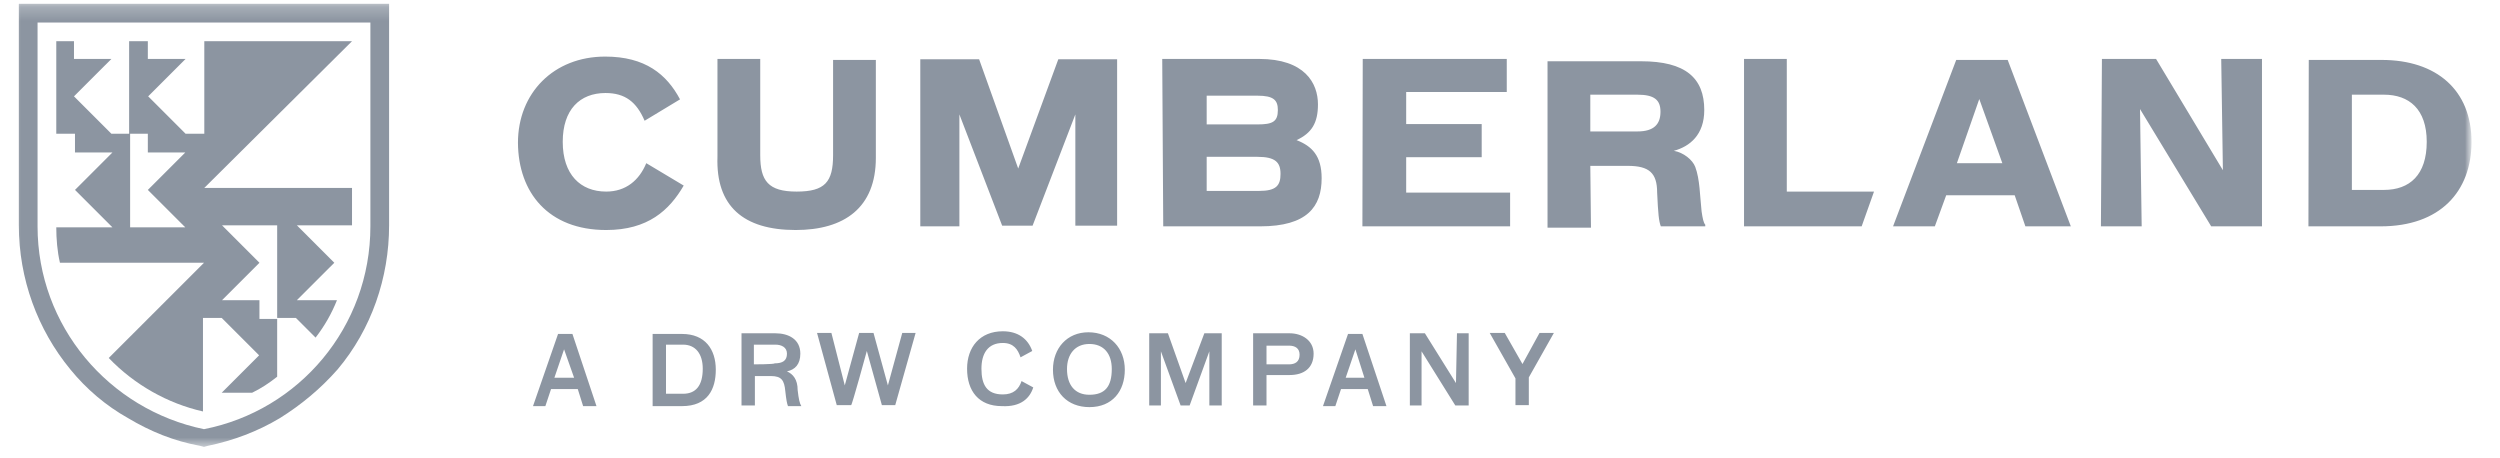 <svg width="180" height="33" viewBox="0 0 180 33" fill="none" xmlns="http://www.w3.org/2000/svg">
<mask id="mask0_4931_42572" style="mask-type:luminance" maskUnits="userSpaceOnUse" x="0" y="-5" width="179" height="43">
<path d="M178.115 -4.659H0.551V37.109H178.115V-4.659Z" fill="white"/>
</mask>
<g mask="url(#mask0_4931_42572)">
<mask id="mask1_4931_42572" style="mask-type:luminance" maskUnits="userSpaceOnUse" x="0" y="0" width="179" height="33">
<path d="M178.117 0.225H0.023V32.249H178.117V0.225Z" fill="white"/>
</mask>
<g mask="url(#mask1_4931_42572)">
<path fill-rule="evenodd" clip-rule="evenodd" d="M39.675 28.014H41.6L41.985 29.241H42.947L41.215 24.044H40.18L38.376 29.241H39.266L39.675 28.014ZM41.335 27.196H39.916L40.613 25.151L41.335 27.196ZM46.989 29.241H49.106C50.959 29.241 51.537 28.014 51.537 26.619C51.537 25.151 50.767 24.044 49.106 24.044H46.989V29.241ZM47.952 24.814H49.179C50.069 24.814 50.598 25.464 50.598 26.546C50.598 27.773 50.093 28.351 49.179 28.351H47.952V24.814ZM56.661 26.739C57.239 26.619 57.624 26.234 57.624 25.464C57.624 24.429 56.782 23.996 55.819 23.996H53.389V29.193H54.352V27.076H55.507C56.276 27.076 56.469 27.389 56.541 28.158C56.613 28.808 56.661 29.049 56.734 29.241H57.696C57.576 29.049 57.504 28.736 57.431 28.086C57.431 27.316 57.094 26.931 56.661 26.739ZM54.279 26.234V24.814H55.819C56.276 24.814 56.661 25.007 56.661 25.464C56.661 25.969 56.349 26.161 55.771 26.161C55.747 26.234 54.279 26.234 54.279 26.234ZM62.412 25.271L63.495 29.169H64.457L65.924 23.972H64.962L63.928 27.749L62.893 23.972H61.858L60.824 27.749L59.861 23.972H58.827L60.246 29.169H61.281C61.329 29.241 62.412 25.271 62.412 25.271ZM74.394 27.894L73.552 27.437C73.359 28.014 72.974 28.399 72.204 28.399C71.049 28.399 70.664 27.701 70.664 26.546C70.664 25.464 71.121 24.694 72.204 24.694C72.974 24.694 73.287 25.151 73.479 25.728L74.322 25.271C74.009 24.381 73.287 23.852 72.204 23.852C70.544 23.852 69.63 25.007 69.63 26.546C69.63 28.158 70.472 29.241 72.132 29.241C73.504 29.313 74.153 28.664 74.394 27.894ZM75.813 26.619C75.813 28.231 76.848 29.313 78.436 29.313C80.096 29.313 80.986 28.158 80.986 26.619C80.986 25.079 79.952 23.924 78.364 23.924C76.824 23.924 75.813 25.079 75.813 26.619ZM78.436 24.766C79.47 24.766 80.048 25.464 80.048 26.57C80.048 27.846 79.543 28.423 78.436 28.423C77.401 28.423 76.824 27.725 76.824 26.57C76.824 25.512 77.401 24.766 78.436 24.766ZM87.988 23.996H86.713L85.365 27.581L84.09 23.996H82.743V29.193H83.585V25.295L85.004 29.193H85.654L87.073 25.295V29.193H87.964V23.996H87.988ZM92.848 23.996H90.225V29.193H91.188V27.003H92.848C93.882 27.003 94.58 26.498 94.58 25.464C94.58 24.501 93.738 23.996 92.848 23.996ZM91.188 26.234V24.886H92.8C93.257 24.886 93.57 25.079 93.57 25.536C93.57 26.041 93.257 26.234 92.8 26.234H91.188ZM96.553 28.014H98.478L98.863 29.241H99.825L98.093 24.044H97.058L95.254 29.241H96.144L96.553 28.014ZM98.237 27.196H96.89L97.588 25.151L98.237 27.196ZM104.83 27.581L102.592 23.996H101.51V29.193H102.352V25.295L104.782 29.193H105.744V23.996H104.902L104.83 27.581ZM109.113 27.244V29.169H110.075V27.172L111.879 23.972H110.845L109.618 26.21L108.343 23.972H107.26L109.113 27.244ZM43.645 16.561C46.652 16.561 48.192 15.142 49.227 13.361L46.532 11.749C46.027 12.976 45.064 13.794 43.645 13.794C41.792 13.794 40.517 12.567 40.517 10.21C40.517 7.9 41.744 6.697 43.597 6.697C45.016 6.697 45.834 7.346 46.412 8.694L48.962 7.154C48 5.349 46.46 4.074 43.573 4.074C39.867 4.074 37.293 6.697 37.293 10.282C37.317 13.867 39.482 16.561 43.645 16.561ZM57.287 16.561C60.8 16.561 63.061 14.949 63.061 11.364V4.315H59.982V11.172C59.982 13.097 59.404 13.794 57.359 13.794C55.314 13.794 54.737 13.025 54.737 11.172V4.243H51.657V11.292C51.537 14.829 53.51 16.561 57.287 16.561ZM66.261 16.297H69.076V8.237L72.156 16.249H74.346L77.425 8.237V16.249H80.433V4.267H76.198L73.311 12.134L70.496 4.267H66.261V16.297ZM83.753 16.297H90.731C94.123 16.297 95.158 14.877 95.158 12.832C95.158 11.22 94.46 10.522 93.353 10.089C94.436 9.584 94.893 8.862 94.893 7.515C94.893 5.975 93.931 4.243 90.658 4.243H83.681L83.753 16.297ZM86.881 11.292H90.538C91.813 11.292 92.198 11.677 92.198 12.519C92.198 13.361 91.885 13.746 90.658 13.746H86.881V11.292ZM86.881 8.934V6.889H90.538C91.693 6.889 92.006 7.202 92.006 7.924C92.006 8.766 91.621 8.958 90.538 8.958H86.881V8.934ZM98.093 16.297H108.728V13.867H101.245V11.316H106.682V8.934H101.245V6.625H108.487V4.243H98.117L98.093 16.297ZM114.502 11.942H117.197C118.737 11.942 119.314 12.447 119.314 13.867C119.386 15.406 119.434 15.912 119.579 16.297H122.779V16.177C122.658 16.056 122.586 15.719 122.514 15.214C122.394 14.131 122.394 12.904 122.057 12.014C121.864 11.509 121.215 10.979 120.517 10.859C121.672 10.546 122.707 9.704 122.707 7.924C122.707 5.614 121.359 4.411 118.159 4.411H111.422V16.393H114.55L114.502 11.942ZM114.502 9.44V6.817H117.894C119.122 6.817 119.555 7.202 119.555 8.044C119.555 8.934 119.097 9.464 117.894 9.464H114.502V9.44ZM125.594 16.297H134.039L134.929 13.794H128.649V4.243H125.57V16.297H125.594ZM140.126 14.059H145.058L145.828 16.297H149.1L144.553 4.315H140.848L136.3 16.297H139.308L140.126 14.059ZM144.168 11.749H140.896L142.508 7.13L144.168 11.749ZM151.266 16.297H154.201L154.081 7.852L159.206 16.297H162.863V4.243H159.928L160.048 12.255L155.236 4.243H151.338L151.266 16.297ZM166.207 16.297H171.404C175.687 16.297 177.949 13.794 177.949 10.21C177.949 6.504 175.446 4.315 171.476 4.315H166.231L166.207 16.297ZM169.335 13.746V6.817H171.645C173.449 6.817 174.725 7.852 174.725 10.21C174.725 12.591 173.497 13.674 171.645 13.674H169.335V13.746Z" fill="#8C95A1"/>
<path fill-rule="evenodd" clip-rule="evenodd" d="M4.316 18.919H14.686L7.829 25.776C9.682 27.701 12.064 29.048 14.614 29.625V22.889H15.961L18.656 25.583L15.961 28.278H18.151C18.801 27.965 19.378 27.58 19.956 27.123V22.961H18.68V21.613H15.986L18.68 18.919L15.986 16.224H19.956V22.889H21.303L22.722 24.308C23.372 23.466 23.877 22.576 24.262 21.613H21.375L24.07 18.919L21.375 16.224H25.345V13.529H14.71L25.345 2.967H14.71V9.631H13.363L10.668 6.937L13.363 4.242H10.644V2.967H9.297V9.631H10.644V10.979H13.339L10.644 13.674L13.339 16.368H9.369V9.631H8.022L5.327 6.937L8.022 4.242H5.327V2.967H4.052V9.631H5.399V10.979H8.094L5.399 13.674L8.094 16.368H4.052C4.052 17.186 4.124 18.101 4.316 18.919Z" fill="#8C95A1"/>
<path fill-rule="evenodd" clip-rule="evenodd" d="M26.668 16.297C26.668 23.539 21.543 29.554 14.686 30.901C7.829 29.482 2.704 23.466 2.704 16.297V1.62H26.668V16.297ZM1.356 0.272V16.224C1.356 20.074 2.704 23.731 5.062 26.594C6.217 28.014 7.636 29.217 9.224 30.107C10.836 31.07 12.544 31.767 14.421 32.104L14.686 32.176L14.95 32.104C16.803 31.719 18.535 31.07 20.147 30.107C21.687 29.145 23.083 27.99 24.31 26.594C26.74 23.707 28.015 20.002 28.015 16.224V0.272H1.356Z" fill="#8C95A1"/>
</g>
</g>
</svg>
